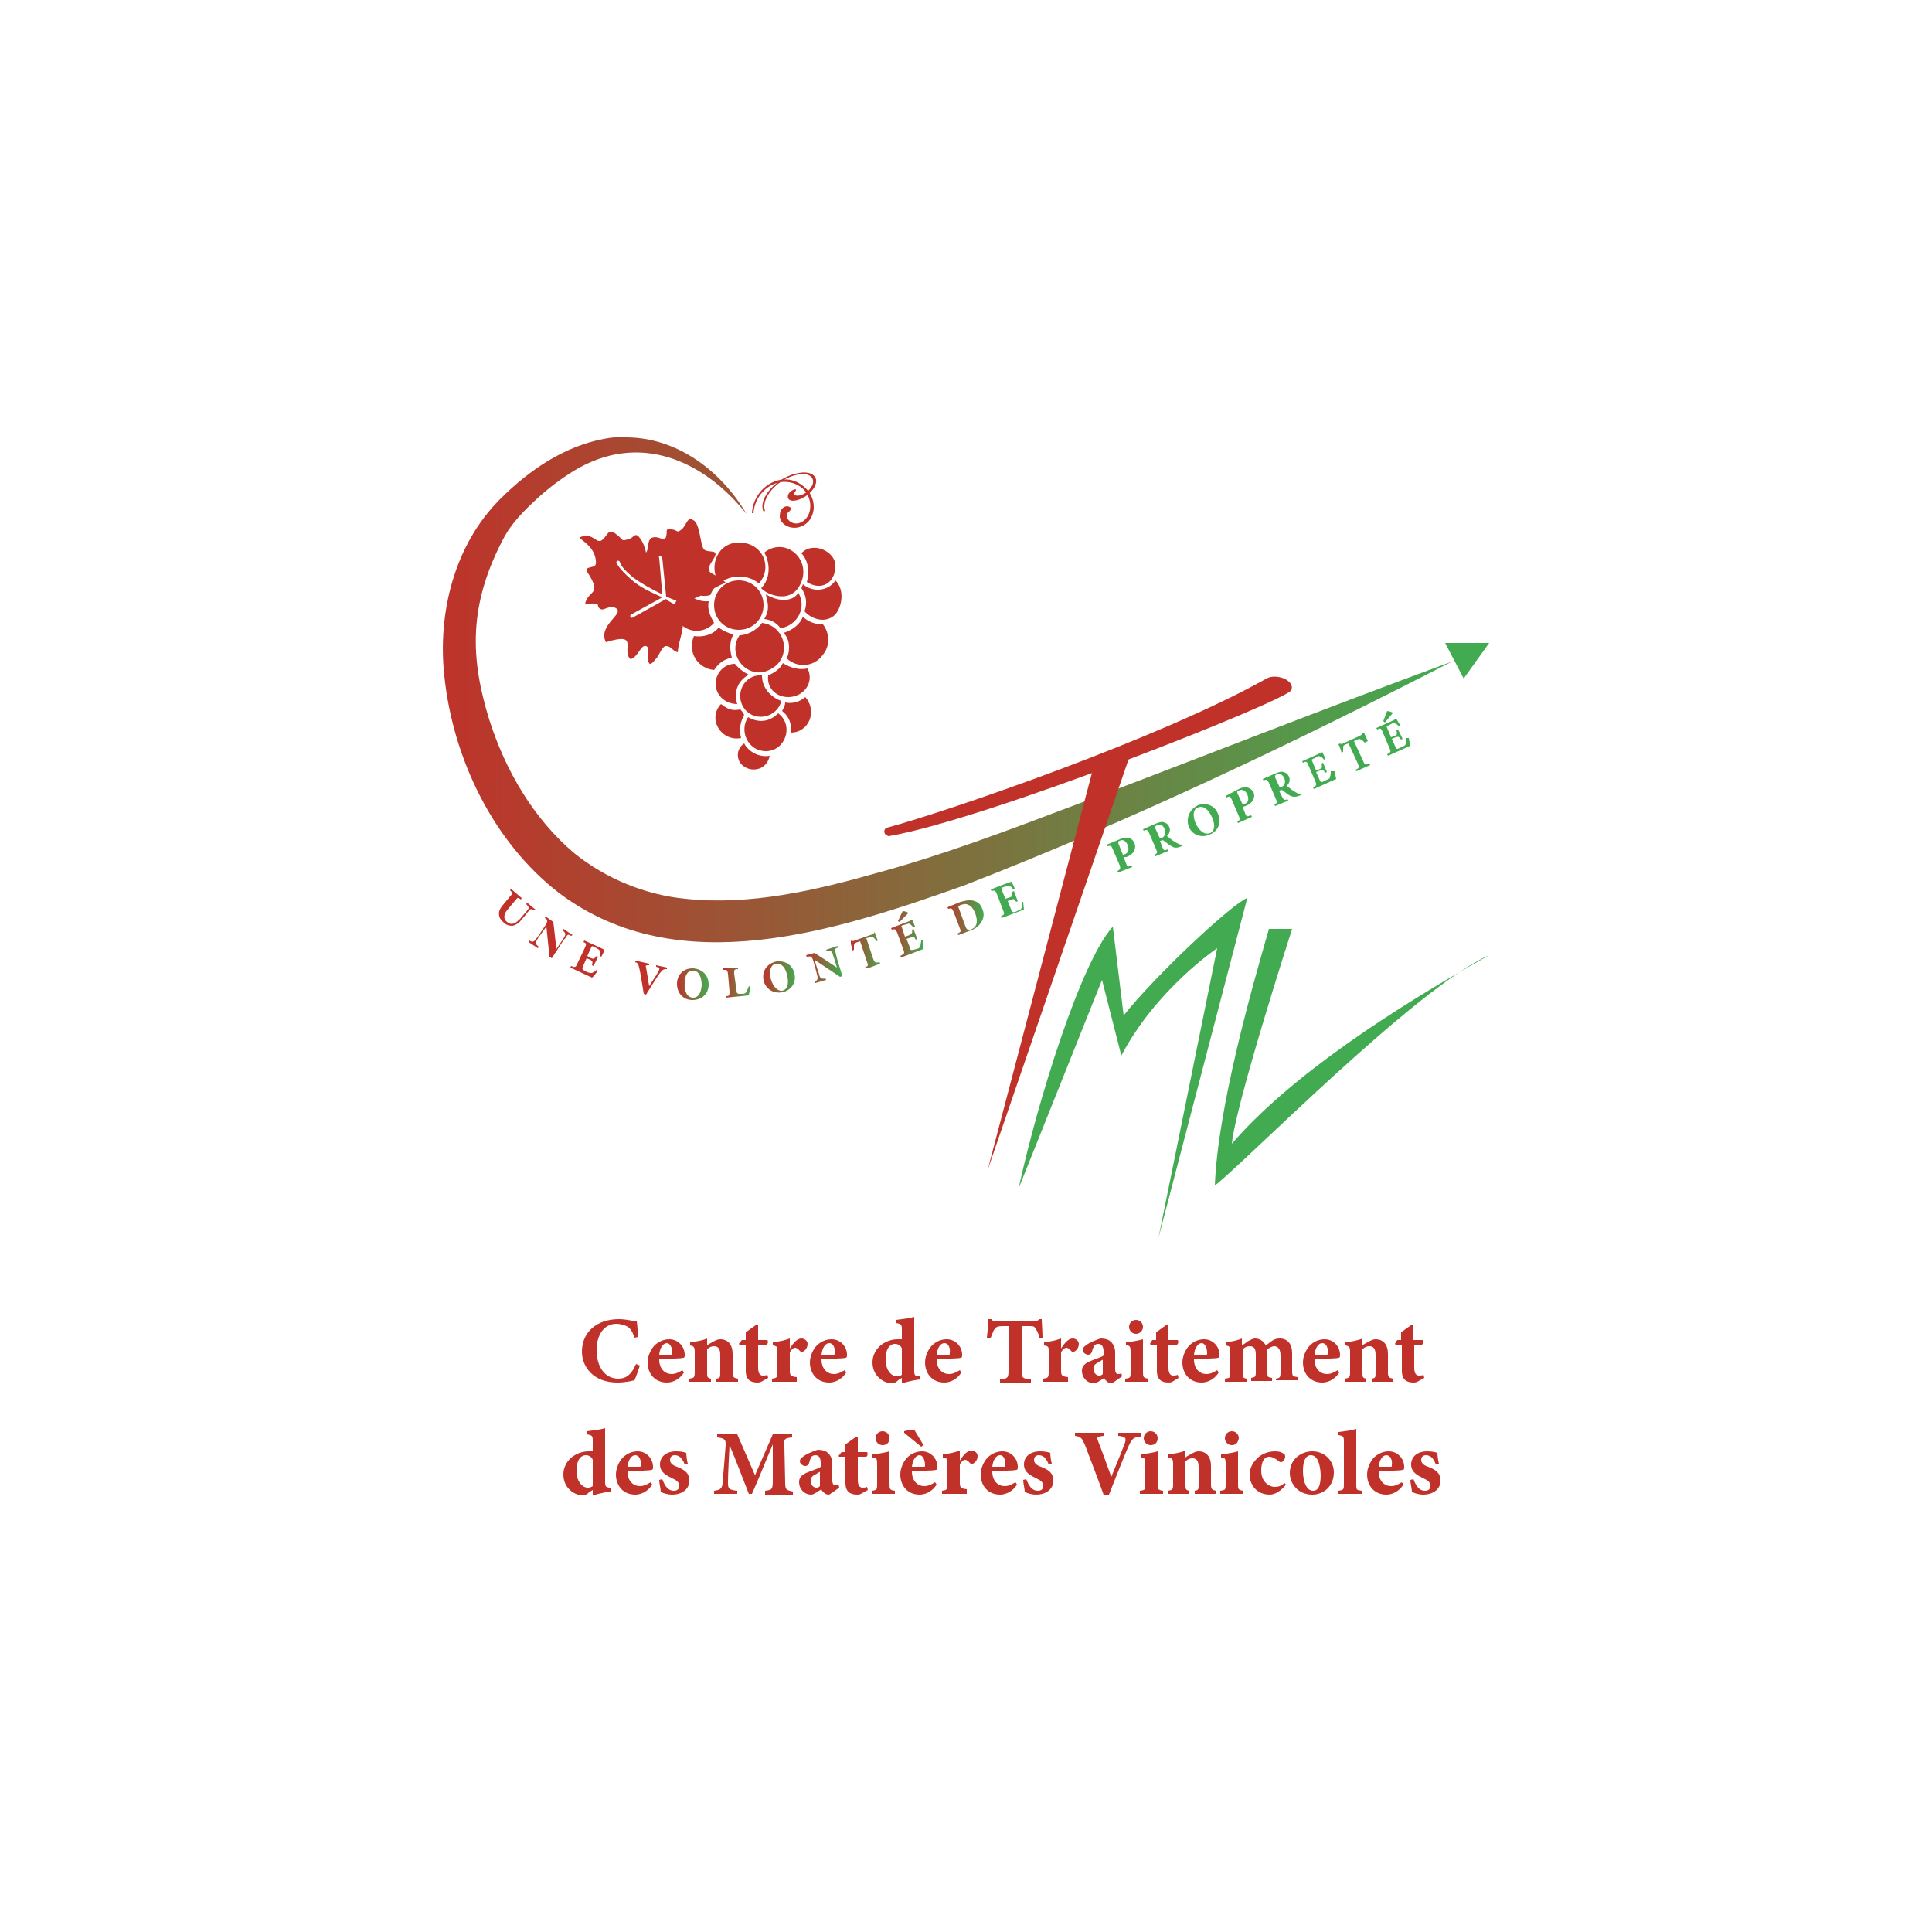 <?xml version="1.0" encoding="utf-8"?>
<!-- Generator: Adobe Illustrator 27.2.0, SVG Export Plug-In . SVG Version: 6.00 Build 0)  -->
<svg version="1.1" id="Calque_1" xmlns="http://www.w3.org/2000/svg" xmlns:xlink="http://www.w3.org/1999/xlink" x="0px" y="0px"
	 viewBox="0 0 250 250" style="enable-background:new 0 0 250 250;" xml:space="preserve">
<style type="text/css">
	.st0{clip-path:url(#SVGID_00000023982934939666413820000003356074714031668617_);}
	
		.st1{clip-path:url(#SVGID_00000057149894340166592880000004135621061372294800_);fill:url(#SVGID_00000065767552598681866290000014490467283906599316_);}
	.st2{clip-path:url(#SVGID_00000022544321654462089310000012110146796117704606_);fill:#42AB51;}
	
		.st3{clip-path:url(#SVGID_00000022544321654462089310000012110146796117704606_);fill-rule:evenodd;clip-rule:evenodd;fill:#C0312A;}
	.st4{clip-path:url(#SVGID_00000022544321654462089310000012110146796117704606_);fill:#C0312A;}
	
		.st5{clip-path:url(#SVGID_00000142161925514023105860000013506747261731817643_);fill:url(#SVGID_00000173141021980705096120000006026144728373633161_);}
	
		.st6{clip-path:url(#SVGID_00000057125092268937422690000007100859146532862338_);fill:url(#SVGID_00000119080165430884269680000010718171955451578502_);}
	
		.st7{clip-path:url(#SVGID_00000149369066257507826390000015511627474206707632_);fill:url(#SVGID_00000125569903499274654230000009150865745511240626_);}
	
		.st8{clip-path:url(#SVGID_00000139986222226341209130000000670391896252913036_);fill:url(#SVGID_00000087377902471525567020000008698263227531692973_);}
	
		.st9{clip-path:url(#SVGID_00000019640636013571900370000006365362838955502230_);fill:url(#SVGID_00000181068677209665713740000013039580232858137534_);}
	
		.st10{clip-path:url(#SVGID_00000070110926824136015700000009949000816064137901_);fill:url(#SVGID_00000041278511804402399230000016992004301035836803_);}
	
		.st11{clip-path:url(#SVGID_00000070819707491324440630000007648709763307583667_);fill:url(#SVGID_00000133520260856227739890000011860037889133179551_);}
	.st12{clip-path:url(#SVGID_00000176033043216623464600000013600480968639286673_);fill:#42AB51;}
	
		.st13{clip-path:url(#SVGID_00000176033043216623464600000013600480968639286673_);fill-rule:evenodd;clip-rule:evenodd;fill:#C0312A;}
	.st14{display:none;fill:none;stroke:#19417D;stroke-miterlimit:10;}
</style>
<g>
	<g>
		<defs>
			<rect id="SVGID_1_" x="36.7" y="36.7" width="176.6" height="176.6"/>
		</defs>
		<clipPath id="SVGID_00000166650061236899269240000012772009568334615209_">
			<use xlink:href="#SVGID_1_"  style="overflow:visible;"/>
		</clipPath>
		<g style="clip-path:url(#SVGID_00000166650061236899269240000012772009568334615209_);">
			<defs>
				<path id="SVGID_00000056394988175787588580000000135811161842333086_" d="M78.1,56.8c-5.2,1-9.7,4.1-13.4,7.8
					c-5.9,5.9-8.1,14.7-7.2,22.9c1.1,10.6,6.3,21.5,14.9,28.1c15.5,11.6,35.9,4.8,52.3-1c21.6-8.4,42.6-18.4,63.2-29
					c-16.6,6.1-33,12.6-49.4,18.8c-8.2,3.1-16.4,6.2-24.8,8.5c-8.1,2.3-16.6,4.3-25,3.4c-5.2-0.5-10.3-2.6-14.4-5.9
					c-5.3-4.5-8.9-10.7-11-17.3c-2.4-7.8-2.8-14.8,2-23.7c1-1.8,2.5-3.3,4-4.7c1.5-1.4,3.2-2.7,5-3.8c8.3-5,16.6-1.5,22.3,5.6
					c-3.3-5.6-9-9.9-15.6-9.9C80.1,56.5,79.1,56.6,78.1,56.8"/>
			</defs>
			<clipPath id="SVGID_00000017494659497566418090000013010263637404920456_">
				<use xlink:href="#SVGID_00000056394988175787588580000000135811161842333086_"  style="overflow:visible;"/>
			</clipPath>
			
				<linearGradient id="SVGID_00000015345158697332898040000012655142998437841024_" gradientUnits="userSpaceOnUse" x1="-8.558415e-02" y1="249.249" x2="7.789985e-02" y2="249.249" gradientTransform="matrix(798.878 0 0 -798.878 125.628 199210.641)">
				<stop  offset="0" style="stop-color:#C0312A"/>
				<stop  offset="1" style="stop-color:#42AB51"/>
			</linearGradient>
			
				<rect x="56.6" y="55.9" style="clip-path:url(#SVGID_00000017494659497566418090000013010263637404920456_);fill:url(#SVGID_00000015345158697332898040000012655142998437841024_);" width="131.3" height="71.3"/>
		</g>
		<g style="clip-path:url(#SVGID_00000166650061236899269240000012772009568334615209_);">
			<defs>
				<rect id="SVGID_00000067938896074619006550000011945456353179152052_" x="36.7" y="36.7" width="176.6" height="176.6"/>
			</defs>
			<clipPath id="SVGID_00000091014486275430786130000004221649656847712183_">
				<use xlink:href="#SVGID_00000067938896074619006550000011945456353179152052_"  style="overflow:visible;"/>
			</clipPath>
			<polygon style="clip-path:url(#SVGID_00000091014486275430786130000004221649656847712183_);fill:#42AB51;" points="189.4,87.8 
				187,83.2 192.7,83.2 			"/>
			
				<path style="clip-path:url(#SVGID_00000091014486275430786130000004221649656847712183_);fill-rule:evenodd;clip-rule:evenodd;fill:#C0312A;" d="
				M95.6,75.1c1.8,0,3.2,1.4,3.2,3.2c0,1.8-1.4,3.2-3.2,3.2c-1.8,0-3.2-1.4-3.2-3.2C92.4,76.5,93.8,75.1,95.6,75.1 M98.6,80.6
				c3.2,0.4,3.9,4.6,1.1,6c-2.8,1.6-5.8-1.8-4-4.4C96.6,82.2,97.9,81.6,98.6,80.6L98.6,80.6z M95.6,70.2c3.2,0,4.4,3.3,2.6,5.3
				c-1.4-1.2-3.7-1.2-5.1,0C91.6,73.4,92.8,70.2,95.6,70.2L95.6,70.2z M108.1,73.2c0,2.3-1.9,3.3-3.7,2.1c0.4-1.2,0.2-2.8-0.7-3.7
				C105.1,70,108.1,71.3,108.1,73.2z M103.3,76.7c1.1,1.8,0,4.2-2.3,4.6c-0.5-0.7-1.2-1.1-2.1-1.2c0.7-1.2,0.5-1.9,0.2-3.2
				C100.7,77.9,102.6,77.9,103.3,76.7z M108.1,75.1c1.2,1.2,0.9,3.3,0,4.4c-1.2,1.2-3,0.7-4-0.4c0.4-1.1,0.2-2.1-0.4-3l0.2-0.5
				C105.2,76.7,107.2,76.5,108.1,75.1z M106.5,80.8c0.9,1.2,0.9,2.8,0,3.9c-1.1,1.6-3.3,1.8-4.7,0.5c0.5-1.1,0.4-2.5-0.4-3.3
				c1.2-0.4,2.1-1.1,2.5-2.1C104.5,80.4,105.4,80.8,106.5,80.8z M104.5,86.5c0.9,1.8-0.5,3.7-2.5,3.7c-1.6,0-2.8-1.2-2.6-2.8
				c0.9-0.4,1.6-0.9,1.9-1.6C102.4,86.5,103.5,86.7,104.5,86.5L104.5,86.5z M92.1,72c-0.5,1.2-0.4,2.8,0.5,3.9
				c-0.4,0.4-0.5,0.7-0.7,1.1c-1.6,0.5-3.3-0.7-3.3-2.5C88.6,72.7,90.3,71.5,92.1,72z M103.8,75c-1.1,3.5-4.7,1.9-5.3,1.1
				c1.2-1.2,1.2-3.2,0.4-4.6C101.4,69.5,104.7,72,103.8,75L103.8,75z M91.7,77.8c-0.2,1.1,0.2,1.9,0.7,2.8c-1.2,1.4-3.5,1.4-4.6-0.2
				c-0.9-1.2-0.7-3,0.9-3.9C89.5,77.4,90.5,77.9,91.7,77.8z M98.6,87.4c0,1.6,1.1,2.8,2.5,3.3c-0.5,2.1-3.3,2.8-4.7,1.1
				C94.9,89.9,96.3,87.2,98.6,87.4 M95.4,91.1c-1.6,0-2.8-1.2-2.8-2.6c0-1.4,1.1-2.6,2.5-2.6c0.4,0.5,1.1,1.1,1.8,1.4
				C95.4,88.1,94.9,89.7,95.4,91.1L95.4,91.1z M100.7,92.3c2.1,1.6,0.9,4.9-1.6,4.9c-2.3,0-3.5-2.6-2.3-4.4
				C98.2,93.6,99.6,93.4,100.7,92.3L100.7,92.3z M92.4,86.7c-2.1-0.2-3.5-2.3-2.6-4.4c1.2,0.2,2.5-0.2,3.2-1.1
				c0.5,0.4,1.2,0.7,1.9,0.9c-0.5,0.9-0.5,1.9-0.2,3C93.7,85.3,93,85.8,92.4,86.7z M95.9,95.5c-2.6,0.5-4.4-2.5-2.6-4.4
				c0.9,0.7,1.4,0.9,2.5,0.7c0.2,0.2,0.4,0.5,0.5,0.7C95.8,93.4,95.6,94.4,95.9,95.5z M104.2,90.2c1.6,1.8,0.5,4.6-1.9,4.6
				c0.2-1.1-0.2-2.1-1.1-2.8c0.2-0.4,0.4-0.7,0.4-1.1C102.6,91.1,103.5,90.8,104.2,90.2L104.2,90.2z M99.6,97.8
				c-0.4,1.9-2.3,2.1-3.3,1.4c-1.1-0.7-1.1-2.3,0-3C96.5,96.7,97.7,98.1,99.6,97.8L99.6,97.8z"/>
			
				<path style="clip-path:url(#SVGID_00000091014486275430786130000004221649656847712183_);fill-rule:evenodd;clip-rule:evenodd;fill:#C0312A;" d="
				M87.3,78.2c2,2.6,0.6,3.7,0.4,6.2c-0.7-0.2-0.8-0.7-1.4-0.8c-0.6-0.1-0.9,1-1.3,1.5c-0.3,0.3-0.9,1.3-1.1,0.5
				c-0.1-0.5,0.2-1.9-0.3-2c-0.7-0.2-1,1.4-2,1.7c-1.3-1.1,1.3-3.6-3.2-2.2c-1.1-2.2,2.5-3.7,1.3-4.4c-0.8-0.5-1.6,0.4-2,0.1
				c-0.6-0.3,0-0.7-0.8-0.7c-0.8-0.1-1.5,0.5-1-0.5c0.5-1,1.3-0.9,0.9-2.1c-0.5-1.3-1.3-1.8-0.7-2c0.6-0.3,1.3,0.1,0.9-1.5
				c-0.5-1.7-2.3-2.3-1.9-2.5c1.7-0.7,2.1,1.1,2.9,0.3c0.6-0.5,0.7-1.5,1.7-0.7c0.9,0.6,0.6,1,1.5,0.7c0.8-0.1,0.9-1,1.5-0.3
				c0.6,0.7,0.8,1.6,0.9,2c0.4-0.5,0.1-1.5,0.7-1.9c1-0.4,1.7,0.7,1.9-0.2c0.2-0.7-0.2-1,0.6-0.9c0.9,0,0.7,0.6,1.4,0
				c0.7-0.6,0.7-1.7,1.5-1.2c0.9,0.4,0.9,3.3,1.4,3.8c0.6,0.5,2-0.1,1.3,1.1c-0.7,1.2-1,1.4-0.7,1.7c0.7,0.6,1.5,0.7,2.2,1.5
				c-2.1,0.8-3.6,2.4-6.1,2.4c-0.7-0.2-1.1-0.4-1.6-0.6l-0.5-5c-0.1-0.3-0.6-0.3-0.4,0l0.4,4.7c-1.3-0.6-2.7-1.4-3.8-2.2
				c-0.8-0.7-1.5-1.3-1.7-2c-0.1-0.3-0.6-0.1-0.4,0.2c0.4,0.7,1.1,1.4,1.9,2.1c1.1,1,2.5,1.6,4,2.3l-4,2.2c-0.3,0.1-0.1,0.6,0.2,0.4
				l4.3-2.4C86.3,77.7,86.9,78,87.3,78.2L87.3,78.2z"/>
			
				<path style="clip-path:url(#SVGID_00000091014486275430786130000004221649656847712183_);fill-rule:evenodd;clip-rule:evenodd;fill:#C0312A;" d="
				M114.6,108c-0.3-0.3-0.2-0.8,0.2-0.9c7.8-2.1,35.2-11.5,49.1-19.3c1.2-0.7,3.7,0.2,3.2,1.5c-0.5,1.3-39.3,16.7-52.1,18.9
				C114.9,108.2,114.8,108.1,114.6,108"/>
			
				<polygon style="clip-path:url(#SVGID_00000091014486275430786130000004221649656847712183_);fill-rule:evenodd;clip-rule:evenodd;fill:#C0312A;" points="
				141.3,100 127.8,151.4 146.4,97.2 			"/>
			<path style="clip-path:url(#SVGID_00000091014486275430786130000004221649656847712183_);fill:#42AB51;" d="M131.8,153.8
				c2.5-11.5,8.1-29.4,12.2-33.9l1.4,11.5c4.1-5.2,14.2-14.6,16-15.2l-11.5,44l7.6-37.5c0,0-7.9,5.3-12.4,13.9l-2.5-9.8L131.8,153.8
				z"/>
			<path style="clip-path:url(#SVGID_00000091014486275430786130000004221649656847712183_);fill:#42AB51;" d="M167.2,120.2h-3
				c-2.1,7.3-6.6,22.9-7,33.2c3.4-2.5,26.1-25.7,35.5-29.8c-12.5,7-25.7,15.6-33.3,24.4C159.9,142.8,167.2,120.2,167.2,120.2"/>
			<path style="clip-path:url(#SVGID_00000091014486275430786130000004221649656847712183_);fill:#C0312A;" d="M82.8,176.7
				c-0.2,0.6-0.5,1.5-0.7,1.9c-0.3,0.1-1.3,0.3-2.2,0.3c-3.2,0-4.6-2.1-4.6-4c0-2.5,1.9-4.2,4.8-4.2c1,0,2,0.3,2.3,0.3
				c0.1,0.6,0.1,1.5,0.2,2l-0.5,0.1c-0.3-0.9-0.6-1.4-1.3-1.6c-0.3-0.1-0.7-0.2-1-0.2c-1.7,0-2.6,1.5-2.6,3.4c0,2.2,1.1,3.7,2.8,3.7
				c1,0,1.7-0.5,2.3-1.9L82.8,176.7z"/>
			<path style="clip-path:url(#SVGID_00000091014486275430786130000004221649656847712183_);fill:#C0312A;" d="M88.5,177.6
				c-0.7,1.1-1.7,1.3-2.2,1.3c-1.6,0-2.5-1.2-2.5-2.6c0-0.8,0.4-1.7,0.9-2.2c0.5-0.5,1.2-0.8,1.9-0.8c1.2,0,2,1,2,2
				c0,0.2,0,0.4-0.2,0.4c-0.2,0.1-1.9,0.1-3.1,0.2c0,1.3,0.8,1.9,1.6,1.9c0.5,0,0.9-0.2,1.4-0.5L88.5,177.6z M86.3,173.8
				c-0.5,0-0.9,0.6-1,1.5c0.5,0,1,0,1.5,0c0.2,0,0.2,0,0.2-0.2C87,174.4,86.7,173.8,86.3,173.8"/>
			<path style="clip-path:url(#SVGID_00000091014486275430786130000004221649656847712183_);fill:#C0312A;" d="M92.7,178.8v-0.4
				c0.5-0.1,0.5-0.1,0.5-1v-2.1c0-0.9-0.4-1.1-0.8-1.1c-0.3,0-0.6,0.1-0.9,0.4v2.9c0,0.7,0,0.8,0.5,0.9v0.4h-2.8v-0.4
				c0.6-0.1,0.7-0.1,0.7-0.9V175c0-0.7-0.1-0.8-0.6-0.9v-0.4c0.7-0.1,1.5-0.2,2.2-0.5c0,0.2,0,0.6,0,0.9c0.2-0.2,0.5-0.3,0.8-0.5
				c0.4-0.2,0.6-0.3,0.9-0.3c1,0,1.6,0.7,1.6,1.9v2.3c0,0.7,0.1,0.8,0.7,0.9v0.4H92.7z"/>
			<path style="clip-path:url(#SVGID_00000091014486275430786130000004221649656847712183_);fill:#C0312A;" d="M98.5,178.8
				c-0.2,0.1-0.4,0.1-0.5,0.1c-0.9,0-1.5-0.4-1.5-1.5v-3.4h-0.8l-0.1-0.1l0.4-0.5h0.5v-1c0.4-0.3,1-0.7,1.4-1l0.2,0.1
				c0,0.3,0,1,0,1.9h1.2c0.1,0.1,0.1,0.5-0.1,0.6h-1.1v3c0,0.9,0.4,1,0.6,1c0.2,0,0.4,0,0.6-0.1l0.1,0.4L98.5,178.8z"/>
			<path style="clip-path:url(#SVGID_00000091014486275430786130000004221649656847712183_);fill:#C0312A;" d="M103.1,178.8h-3.2
				v-0.4c0.6-0.1,0.7-0.1,0.7-0.9v-2.6c0-0.6,0-0.7-0.6-0.8v-0.4c0.7-0.1,1.4-0.2,2.2-0.5v1.3c0.5-0.8,1-1.3,1.5-1.3
				c0.4,0,0.8,0.3,0.8,0.7c0,0.6-0.4,0.9-0.6,1c-0.2,0.1-0.3,0-0.4-0.1c-0.2-0.2-0.4-0.4-0.6-0.4c-0.2,0-0.5,0.2-0.7,0.6v2.3
				c0,0.7,0.1,0.8,0.9,0.9V178.8z"/>
			<path style="clip-path:url(#SVGID_00000091014486275430786130000004221649656847712183_);fill:#C0312A;" d="M109.5,177.6
				c-0.7,1.1-1.7,1.3-2.2,1.3c-1.6,0-2.5-1.2-2.5-2.6c0-0.8,0.4-1.7,0.9-2.2c0.5-0.5,1.2-0.8,1.9-0.8c1.2,0,2,1,2,2
				c0,0.2,0,0.4-0.2,0.4c-0.2,0.1-1.9,0.1-3.1,0.2c0,1.3,0.8,1.9,1.6,1.9c0.5,0,0.9-0.2,1.4-0.5L109.5,177.6z M107.3,173.8
				c-0.5,0-0.9,0.6-1,1.5c0.5,0,1,0,1.5,0c0.2,0,0.2,0,0.2-0.2C108.1,174.4,107.8,173.8,107.3,173.8"/>
			<path style="clip-path:url(#SVGID_00000091014486275430786130000004221649656847712183_);fill:#C0312A;" d="M119.1,178.5
				c-0.3,0-1.4,0.2-2.4,0.5v-0.7c-0.2,0.1-0.5,0.3-0.7,0.5c-0.3,0.2-0.5,0.2-0.6,0.2c-1,0-2.5-0.9-2.5-2.7c0-1.7,1.5-3,3.3-3
				c0.1,0,0.3,0,0.5,0V172c0-0.6-0.1-0.7-0.8-0.8v-0.4c0.8-0.1,1.8-0.2,2.4-0.4v1.4v5.5c0,0.7,0.1,0.7,0.5,0.8l0.3,0V178.5z
				 M116.7,174.5c-0.1-0.3-0.4-0.6-0.9-0.6c-0.4,0-1.2,0.3-1.2,2c0,1.6,0.9,2.2,1.4,2.2c0.2,0,0.4,0,0.7-0.2V174.5z"/>
			<path style="clip-path:url(#SVGID_00000091014486275430786130000004221649656847712183_);fill:#C0312A;" d="M124.4,177.6
				c-0.7,1.1-1.7,1.3-2.2,1.3c-1.6,0-2.5-1.2-2.5-2.6c0-0.8,0.4-1.7,0.9-2.2c0.5-0.5,1.2-0.8,1.9-0.8c1.2,0,2,1,2,2
				c0,0.2,0,0.4-0.2,0.4c-0.2,0.1-1.9,0.1-3.1,0.2c0,1.3,0.8,1.9,1.6,1.9c0.5,0,0.9-0.2,1.4-0.5L124.4,177.6z M122.2,173.8
				c-0.5,0-0.9,0.6-1,1.5c0.5,0,1,0,1.5,0c0.2,0,0.2,0,0.2-0.2C123,174.4,122.7,173.8,122.2,173.8"/>
			<path style="clip-path:url(#SVGID_00000091014486275430786130000004221649656847712183_);fill:#C0312A;" d="M134.5,173.1
				c-0.1-0.6-0.4-1-0.5-1.2c-0.2-0.3-0.3-0.3-1-0.3h-0.8v5.7c0,1,0.1,1.1,1.2,1.2v0.4h-4v-0.4c1-0.1,1.1-0.2,1.1-1.2v-5.7h-0.7
				c-0.7,0-0.9,0.1-1.1,0.4c-0.2,0.2-0.3,0.7-0.5,1.1h-0.5c0.1-0.9,0.2-1.8,0.2-2.4h0.4c0.2,0.3,0.3,0.3,0.7,0.3h4.8
				c0.3,0,0.5-0.1,0.7-0.3h0.3c0,0.5,0.1,1.6,0.1,2.4L134.5,173.1z"/>
			<path style="clip-path:url(#SVGID_00000091014486275430786130000004221649656847712183_);fill:#C0312A;" d="M138.1,178.8H135
				v-0.4c0.6-0.1,0.7-0.1,0.7-0.9v-2.6c0-0.6,0-0.7-0.6-0.8v-0.4c0.7-0.1,1.4-0.2,2.2-0.5v1.3c0.5-0.8,1-1.3,1.5-1.3
				c0.4,0,0.8,0.3,0.8,0.7c0,0.6-0.4,0.9-0.6,1c-0.2,0.1-0.3,0-0.4-0.1c-0.2-0.2-0.4-0.4-0.6-0.4c-0.2,0-0.5,0.2-0.7,0.6v2.3
				c0,0.7,0.1,0.8,0.9,0.9V178.8z"/>
			<path style="clip-path:url(#SVGID_00000091014486275430786130000004221649656847712183_);fill:#C0312A;" d="M143.9,179
				c-0.3,0-0.6-0.1-0.7-0.3c-0.2-0.1-0.3-0.3-0.3-0.4c-0.5,0.3-1,0.7-1.3,0.7c-1,0-1.6-0.8-1.6-1.6c0-0.6,0.3-0.9,0.9-1.2
				c0.7-0.3,1.7-0.6,1.9-0.8v-0.5c0-0.6-0.2-1-0.7-1c-0.2,0-0.4,0.1-0.5,0.2c-0.1,0.2-0.2,0.4-0.3,0.8c-0.1,0.3-0.3,0.4-0.5,0.4
				c-0.3,0-0.7-0.3-0.7-0.6c0-0.2,0.1-0.4,0.4-0.6c0.5-0.4,1.3-0.7,1.9-0.9c0.5,0,0.9,0.1,1.2,0.3c0.5,0.4,0.7,0.9,0.7,1.5v2.1
				c0,0.6,0.2,0.7,0.4,0.7c0.1,0,0.2,0,0.4-0.1l0.1,0.4L143.9,179z M142.8,175.9c-0.2,0.1-0.4,0.2-0.7,0.4c-0.4,0.2-0.6,0.4-0.6,0.8
				c0,0.7,0.5,0.9,0.7,0.9c0.2,0,0.3,0,0.5-0.2V175.9z"/>
			<path style="clip-path:url(#SVGID_00000091014486275430786130000004221649656847712183_);fill:#C0312A;" d="M145.6,178.8v-0.4
				c0.7-0.1,0.7-0.1,0.7-1v-2.4c0-0.8-0.1-0.9-0.6-0.9v-0.4c0.8-0.1,1.5-0.2,2.2-0.4v1.5v2.6c0,0.8,0,0.9,0.7,1v0.4H145.6z
				 M147,172.6c-0.5,0-0.9-0.4-0.9-0.9c0-0.5,0.4-0.9,0.9-0.9c0.5,0,0.9,0.4,0.9,0.9C147.9,172.2,147.5,172.6,147,172.6"/>
			<path style="clip-path:url(#SVGID_00000091014486275430786130000004221649656847712183_);fill:#C0312A;" d="M151.7,178.8
				c-0.2,0.1-0.4,0.1-0.5,0.1c-0.9,0-1.5-0.4-1.5-1.5v-3.4h-0.8l-0.1-0.1l0.3-0.5h0.5v-1c0.4-0.3,1-0.7,1.4-1l0.2,0.1
				c0,0.3,0,1,0,1.9h1.2c0.1,0.1,0.1,0.5-0.1,0.6h-1.1v3c0,0.9,0.4,1,0.6,1c0.2,0,0.4,0,0.6-0.1l0.1,0.4L151.7,178.8z"/>
			<path style="clip-path:url(#SVGID_00000091014486275430786130000004221649656847712183_);fill:#C0312A;" d="M157.7,177.6
				c-0.7,1.1-1.7,1.3-2.2,1.3c-1.6,0-2.5-1.2-2.5-2.6c0-0.8,0.4-1.7,0.9-2.2c0.5-0.5,1.2-0.8,1.9-0.8c1.2,0,2,1,2,2
				c0,0.2,0,0.4-0.2,0.4c-0.2,0.1-1.9,0.1-3.1,0.2c0,1.3,0.8,1.9,1.6,1.9c0.5,0,0.9-0.2,1.4-0.5L157.7,177.6z M155.5,173.8
				c-0.5,0-0.9,0.6-1,1.5c0.5,0,1,0,1.5,0c0.2,0,0.2,0,0.2-0.2C156.2,174.4,155.9,173.8,155.5,173.8"/>
			<path style="clip-path:url(#SVGID_00000091014486275430786130000004221649656847712183_);fill:#C0312A;" d="M165.1,178.8v-0.4
				c0.5-0.1,0.6-0.1,0.6-0.9v-2.1c0-1-0.5-1.2-0.8-1.2c-0.2,0-0.5,0.1-0.9,0.4c0,0.1,0,0.3,0,0.5v2.4c0,0.7,0,0.7,0.6,0.8v0.4h-2.7
				v-0.4c0.5-0.1,0.6-0.1,0.6-0.8v-2.2c0-0.9-0.3-1.1-0.8-1.1c-0.3,0-0.6,0.1-0.9,0.4v3c0,0.7,0.1,0.7,0.5,0.8v0.4h-2.8v-0.4
				c0.7-0.1,0.7-0.1,0.7-0.9V175c0-0.7,0-0.8-0.6-0.9v-0.4c0.7-0.1,1.4-0.2,2.1-0.5v0.9c0.3-0.2,0.5-0.3,0.7-0.5
				c0.4-0.2,0.7-0.4,1-0.4c0.7,0,1.1,0.4,1.4,0.9c0.3-0.2,0.5-0.4,0.8-0.6c0.3-0.2,0.6-0.3,1-0.3c1,0,1.6,0.7,1.6,1.9v2.3
				c0,0.7,0.1,0.7,0.7,0.8v0.4H165.1z"/>
			<path style="clip-path:url(#SVGID_00000091014486275430786130000004221649656847712183_);fill:#C0312A;" d="M173.3,177.6
				c-0.7,1.1-1.7,1.3-2.2,1.3c-1.6,0-2.5-1.2-2.5-2.6c0-0.8,0.4-1.7,0.9-2.2c0.5-0.5,1.2-0.8,1.9-0.8c1.2,0,2,1,2,2
				c0,0.2,0,0.4-0.2,0.4c-0.2,0.1-1.9,0.1-3.1,0.2c0,1.3,0.8,1.9,1.6,1.9c0.5,0,0.9-0.2,1.4-0.5L173.3,177.6z M171.1,173.8
				c-0.5,0-0.9,0.6-1,1.5c0.5,0,1,0,1.5,0c0.2,0,0.2,0,0.2-0.2C171.9,174.4,171.6,173.8,171.1,173.8"/>
			<path style="clip-path:url(#SVGID_00000091014486275430786130000004221649656847712183_);fill:#C0312A;" d="M177.5,178.8v-0.4
				c0.5-0.1,0.5-0.1,0.5-1v-2.1c0-0.9-0.4-1.1-0.8-1.1c-0.3,0-0.6,0.1-0.9,0.4v2.9c0,0.7,0,0.8,0.5,0.9v0.4h-2.8v-0.4
				c0.6-0.1,0.7-0.1,0.7-0.9V175c0-0.7-0.1-0.8-0.6-0.9v-0.4c0.7-0.1,1.5-0.2,2.2-0.5c0,0.2,0,0.6,0,0.9c0.2-0.2,0.5-0.3,0.8-0.5
				c0.4-0.2,0.6-0.3,0.9-0.3c1,0,1.6,0.7,1.6,1.9v2.3c0,0.7,0.1,0.8,0.7,0.9v0.4H177.5z"/>
			<path style="clip-path:url(#SVGID_00000091014486275430786130000004221649656847712183_);fill:#C0312A;" d="M183.4,178.8
				c-0.2,0.1-0.4,0.1-0.5,0.1c-0.9,0-1.5-0.4-1.5-1.5v-3.4h-0.8l-0.1-0.1l0.3-0.5h0.5v-1c0.4-0.3,1-0.7,1.4-1l0.2,0.1
				c0,0.3,0,1,0,1.9h1.2c0.1,0.1,0.1,0.5-0.1,0.6H183v3c0,0.9,0.4,1,0.6,1c0.2,0,0.4,0,0.6-0.1l0.1,0.4L183.4,178.8z"/>
			<path style="clip-path:url(#SVGID_00000091014486275430786130000004221649656847712183_);fill:#C0312A;" d="M79.1,193
				c-0.3,0-1.4,0.2-2.4,0.5v-0.7c-0.2,0.1-0.5,0.3-0.7,0.5c-0.3,0.2-0.5,0.2-0.6,0.2c-1,0-2.5-0.9-2.5-2.7c0-1.7,1.5-3,3.3-3
				c0.1,0,0.3,0,0.5,0v-1.4c0-0.6-0.1-0.7-0.8-0.8v-0.4c0.8-0.1,1.8-0.2,2.4-0.4v1.4v5.5c0,0.7,0.1,0.7,0.5,0.8l0.3,0V193z
				 M76.7,188.9c-0.1-0.3-0.4-0.6-0.9-0.6c-0.4,0-1.2,0.3-1.2,2c0,1.6,0.9,2.2,1.4,2.2c0.2,0,0.4,0,0.7-0.2V188.9z"/>
			<path style="clip-path:url(#SVGID_00000091014486275430786130000004221649656847712183_);fill:#C0312A;" d="M84.4,192.1
				c-0.7,1.1-1.7,1.3-2.2,1.3c-1.6,0-2.5-1.2-2.5-2.6c0-0.8,0.4-1.7,0.9-2.2c0.5-0.5,1.2-0.8,1.9-0.8c1.2,0,2,1,2,2
				c0,0.2,0,0.4-0.2,0.4c-0.2,0.1-1.9,0.1-3.1,0.2c0,1.3,0.8,1.9,1.6,1.9c0.5,0,0.9-0.2,1.4-0.5L84.4,192.1z M82.2,188.3
				c-0.5,0-0.9,0.6-1,1.5c0.5,0,1,0,1.5,0c0.2,0,0.2,0,0.2-0.2C83,188.9,82.7,188.3,82.2,188.3"/>
			<path style="clip-path:url(#SVGID_00000091014486275430786130000004221649656847712183_);fill:#C0312A;" d="M88.6,189.5
				c-0.3-0.8-0.7-1.2-1.3-1.2c-0.3,0-0.6,0.2-0.6,0.6c0,0.4,0.3,0.7,0.9,0.9c1,0.4,1.6,0.8,1.6,1.8c0,1.2-1.1,1.8-2.2,1.8
				c-0.6,0-1.3-0.2-1.5-0.4c0-0.3-0.2-1.1-0.2-1.5l0.4-0.1c0.3,0.8,0.7,1.5,1.5,1.5c0.5,0,0.7-0.3,0.7-0.6c0-0.4-0.2-0.7-0.9-1
				c-0.8-0.4-1.6-0.8-1.6-1.8c0-1,0.8-1.7,2.1-1.7c0.6,0,1,0.1,1.3,0.2c0,0.3,0.1,1.1,0.2,1.4L88.6,189.5z"/>
			<path style="clip-path:url(#SVGID_00000091014486275430786130000004221649656847712183_);fill:#C0312A;" d="M99,193.3v-0.4
				c0.9-0.1,1-0.2,1-1.3l0-4.7c-0.9,2.1-1.8,4.4-2.7,6.4h-0.4c-0.8-2-1.6-4.2-2.5-6.3c-0.2,3.8-0.2,4.5-0.2,5c0,0.7,0.3,0.8,1.2,0.9
				v0.4h-3v-0.4c0.7-0.1,1-0.2,1.1-0.9c0-0.4,0.1-1,0.4-5c0-0.6,0-0.9-1.1-1v-0.4h2.6l2.3,5.3l2.3-5.3h2.5v0.4c-1,0.1-1.1,0.2-1,1.2
				l0.1,4.5c0,1.1,0.1,1.1,1,1.3v0.4H99z"/>
			<path style="clip-path:url(#SVGID_00000091014486275430786130000004221649656847712183_);fill:#C0312A;" d="M107.3,193.4
				c-0.3,0-0.6-0.1-0.7-0.3c-0.2-0.1-0.3-0.3-0.3-0.4c-0.5,0.3-1,0.7-1.3,0.7c-1,0-1.6-0.8-1.6-1.6c0-0.6,0.3-0.9,0.9-1.2
				c0.7-0.3,1.7-0.6,1.9-0.8v-0.5c0-0.6-0.2-1-0.7-1c-0.2,0-0.4,0.1-0.5,0.2c-0.1,0.2-0.2,0.4-0.3,0.8c-0.1,0.3-0.3,0.4-0.5,0.4
				c-0.3,0-0.7-0.3-0.7-0.6c0-0.2,0.1-0.4,0.4-0.6c0.5-0.4,1.3-0.7,1.9-0.9c0.5,0,0.9,0.1,1.2,0.3c0.5,0.4,0.7,0.9,0.7,1.5v2.1
				c0,0.6,0.2,0.7,0.4,0.7c0.1,0,0.2,0,0.4-0.1l0.1,0.4L107.3,193.4z M106.2,190.4c-0.2,0.1-0.4,0.2-0.7,0.4
				c-0.4,0.2-0.6,0.4-0.6,0.8c0,0.7,0.5,0.9,0.7,0.9c0.2,0,0.3,0,0.5-0.2V190.4z"/>
			<path style="clip-path:url(#SVGID_00000091014486275430786130000004221649656847712183_);fill:#C0312A;" d="M111.4,193.3
				c-0.2,0.1-0.4,0.1-0.5,0.1c-0.9,0-1.5-0.4-1.5-1.5v-3.4h-0.8l-0.1-0.1l0.4-0.5h0.5v-1c0.4-0.3,1-0.7,1.4-1l0.2,0.1
				c0,0.3,0,1,0,1.9h1.2c0.1,0.1,0.1,0.5-0.1,0.6H111v3c0,0.9,0.4,1,0.6,1c0.2,0,0.4,0,0.6-0.1l0.1,0.4L111.4,193.3z"/>
			<path style="clip-path:url(#SVGID_00000091014486275430786130000004221649656847712183_);fill:#C0312A;" d="M112.8,193.3v-0.4
				c0.7-0.1,0.7-0.1,0.7-1v-2.4c0-0.8-0.1-0.9-0.6-0.9v-0.4c0.8-0.1,1.5-0.2,2.2-0.4v1.5v2.6c0,0.8,0,0.9,0.7,1v0.4H112.8z
				 M114.2,187c-0.5,0-0.9-0.4-0.9-0.9c0-0.5,0.4-0.9,0.9-0.9c0.5,0,0.9,0.4,0.9,0.9C115.1,186.7,114.7,187,114.2,187"/>
			<path style="clip-path:url(#SVGID_00000091014486275430786130000004221649656847712183_);fill:#C0312A;" d="M121.2,192.1
				c-0.7,1.1-1.7,1.3-2.2,1.3c-1.6,0-2.5-1.2-2.5-2.6c0-0.8,0.4-1.7,0.9-2.2c0.5-0.5,1.2-0.8,1.9-0.8c1.2,0,2,1,2,2
				c0,0.2,0,0.4-0.2,0.4c-0.2,0.1-1.9,0.1-3.1,0.2c0,1.3,0.8,1.9,1.6,1.9c0.5,0,0.9-0.2,1.4-0.5L121.2,192.1z M119.2,187.2l-2.2-1.8
				l0-0.2c0.2-0.1,1.1-0.2,1.3-0.2l1.2,2L119.2,187.2z M119,188.3c-0.5,0-0.9,0.6-1,1.5c0.5,0,1,0,1.5,0c0.2,0,0.2,0,0.2-0.2
				C119.7,188.9,119.4,188.3,119,188.3"/>
			<path style="clip-path:url(#SVGID_00000091014486275430786130000004221649656847712183_);fill:#C0312A;" d="M125.1,193.3h-3.2
				v-0.4c0.6-0.1,0.7-0.1,0.7-0.9v-2.6c0-0.6,0-0.7-0.6-0.8v-0.4c0.7-0.1,1.4-0.2,2.2-0.5v1.3c0.5-0.8,1-1.3,1.5-1.3
				c0.4,0,0.8,0.3,0.8,0.7c0,0.6-0.4,0.9-0.6,1c-0.2,0.1-0.3,0-0.4-0.1c-0.2-0.2-0.4-0.4-0.6-0.4c-0.2,0-0.5,0.2-0.7,0.6v2.3
				c0,0.7,0.1,0.8,0.9,0.9V193.3z"/>
			<path style="clip-path:url(#SVGID_00000091014486275430786130000004221649656847712183_);fill:#C0312A;" d="M131.6,192.1
				c-0.7,1.1-1.7,1.3-2.2,1.3c-1.6,0-2.5-1.2-2.5-2.6c0-0.8,0.4-1.7,0.9-2.2c0.5-0.5,1.2-0.8,1.9-0.8c1.2,0,2,1,2,2
				c0,0.2,0,0.4-0.2,0.4c-0.2,0.1-1.9,0.1-3.1,0.2c0,1.3,0.8,1.9,1.6,1.9c0.5,0,0.9-0.2,1.4-0.5L131.6,192.1z M129.4,188.3
				c-0.5,0-0.9,0.6-1,1.5c0.5,0,1,0,1.5,0c0.2,0,0.2,0,0.2-0.2C130.1,188.9,129.9,188.3,129.4,188.3"/>
			<path style="clip-path:url(#SVGID_00000091014486275430786130000004221649656847712183_);fill:#C0312A;" d="M135.7,189.5
				c-0.3-0.8-0.7-1.2-1.3-1.2c-0.3,0-0.6,0.2-0.6,0.6c0,0.4,0.3,0.7,0.9,0.9c1,0.4,1.6,0.8,1.6,1.8c0,1.2-1.1,1.8-2.2,1.8
				c-0.6,0-1.3-0.2-1.5-0.4c0-0.3-0.2-1.1-0.2-1.5l0.4-0.1c0.3,0.8,0.7,1.5,1.5,1.5c0.5,0,0.7-0.3,0.7-0.6c0-0.4-0.2-0.7-0.9-1
				c-0.8-0.4-1.6-0.8-1.6-1.8c0-1,0.8-1.7,2.1-1.7c0.6,0,1,0.1,1.3,0.2c0,0.3,0.1,1.1,0.2,1.4L135.7,189.5z"/>
			<path style="clip-path:url(#SVGID_00000091014486275430786130000004221649656847712183_);fill:#C0312A;" d="M147.5,185.9
				c-0.8,0.1-1,0.2-1.5,1.3c-0.4,0.9-1.6,3.9-2.5,6.2h-0.7c-0.3-0.9-1.9-5.1-2.4-6.4c-0.4-0.9-0.5-1.1-1.3-1.2v-0.4h3.7l0,0.4
				c-0.9,0.1-0.9,0.2-0.7,0.7c0.4,1,1.3,3.5,1.7,4.6c0.7-1.7,1.4-3.4,1.7-4.2c0.3-0.8,0.2-1-0.8-1.1v-0.4h2.9V185.9z"/>
			<path style="clip-path:url(#SVGID_00000091014486275430786130000004221649656847712183_);fill:#C0312A;" d="M147.5,193.3v-0.4
				c0.7-0.1,0.7-0.1,0.7-1v-2.4c0-0.8-0.1-0.9-0.6-0.9v-0.4c0.8-0.1,1.5-0.2,2.2-0.4v1.5v2.6c0,0.8,0,0.9,0.7,1v0.4H147.5z
				 M148.9,187c-0.5,0-0.9-0.4-0.9-0.9c0-0.5,0.4-0.9,0.9-0.9c0.5,0,0.9,0.4,0.9,0.9C149.8,186.7,149.4,187,148.9,187"/>
			<path style="clip-path:url(#SVGID_00000091014486275430786130000004221649656847712183_);fill:#C0312A;" d="M154.6,193.3v-0.4
				c0.5-0.1,0.5-0.1,0.5-1v-2.1c0-0.9-0.4-1.1-0.8-1.1c-0.3,0-0.6,0.1-0.9,0.4v2.9c0,0.7,0,0.8,0.5,0.9v0.4h-2.8v-0.4
				c0.6-0.1,0.7-0.1,0.7-0.9v-2.5c0-0.7-0.1-0.8-0.6-0.9v-0.4c0.7-0.1,1.5-0.2,2.2-0.5c0,0.2,0,0.6,0,0.9c0.2-0.2,0.5-0.3,0.8-0.5
				c0.4-0.2,0.6-0.3,0.9-0.3c1,0,1.6,0.7,1.6,1.9v2.3c0,0.7,0.1,0.8,0.7,0.9v0.4H154.6z"/>
			<path style="clip-path:url(#SVGID_00000091014486275430786130000004221649656847712183_);fill:#C0312A;" d="M157.9,193.3v-0.4
				c0.7-0.1,0.7-0.1,0.7-1v-2.4c0-0.8-0.1-0.9-0.6-0.9v-0.4c0.8-0.1,1.5-0.2,2.2-0.4v1.5v2.6c0,0.8,0,0.9,0.7,1v0.4H157.9z
				 M159.4,187c-0.5,0-0.9-0.4-0.9-0.9c0-0.5,0.4-0.9,0.9-0.9c0.5,0,0.9,0.4,0.9,0.9C160.2,186.7,159.9,187,159.4,187"/>
			<path style="clip-path:url(#SVGID_00000091014486275430786130000004221649656847712183_);fill:#C0312A;" d="M166.4,192.1
				c-0.6,0.8-1.4,1.3-2.1,1.3c-1.7,0-2.6-1.3-2.6-2.6c0-0.9,0.5-1.7,1.2-2.3c0.8-0.6,1.6-0.7,2.1-0.7c0.5,0,0.8,0.1,1.1,0.3
				c0.2,0.1,0.2,0.3,0.2,0.4c0,0.3-0.3,0.7-0.5,0.7c-0.1,0-0.2,0-0.3-0.1c-0.5-0.4-0.9-0.6-1.3-0.6c-0.5,0-1,0.5-1,1.8
				c0,1.6,1.2,2.1,1.7,2.1c0.5,0,0.9-0.1,1.3-0.5L166.4,192.1z"/>
			<path style="clip-path:url(#SVGID_00000091014486275430786130000004221649656847712183_);fill:#C0312A;" d="M169.8,187.8
				c1.7,0,2.8,1.3,2.8,2.7c0,1.9-1.4,2.9-2.8,2.9c-1.8,0-2.9-1.4-2.9-2.8C166.9,188.8,168.4,187.8,169.8,187.8 M169.6,188.3
				c-0.5,0-1,0.5-1,2c0,1.5,0.5,2.6,1.3,2.6c0.5,0,1-0.3,1-2.1C170.8,189.2,170.4,188.3,169.6,188.3"/>
			<path style="clip-path:url(#SVGID_00000091014486275430786130000004221649656847712183_);fill:#C0312A;" d="M173.2,193.3v-0.4
				c0.7-0.1,0.7-0.2,0.7-0.9v-5.5c0-0.6-0.1-0.7-0.7-0.8v-0.4c0.8-0.1,1.7-0.2,2.3-0.4v1.6v5.5c0,0.8,0,0.8,0.7,0.9v0.4H173.2z"/>
			<path style="clip-path:url(#SVGID_00000091014486275430786130000004221649656847712183_);fill:#C0312A;" d="M181.6,192.1
				c-0.7,1.1-1.7,1.3-2.2,1.3c-1.6,0-2.5-1.2-2.5-2.6c0-0.8,0.4-1.7,0.9-2.2c0.5-0.5,1.2-0.8,1.9-0.8c1.2,0,2,1,2,2
				c0,0.2,0,0.4-0.2,0.4c-0.2,0.1-1.9,0.1-3.1,0.2c0,1.3,0.8,1.9,1.6,1.9c0.5,0,0.9-0.2,1.4-0.5L181.6,192.1z M179.4,188.3
				c-0.5,0-0.9,0.6-1,1.5c0.5,0,1,0,1.5,0c0.2,0,0.2,0,0.2-0.2C180.2,188.9,179.9,188.3,179.4,188.3"/>
			<path style="clip-path:url(#SVGID_00000091014486275430786130000004221649656847712183_);fill:#C0312A;" d="M185.8,189.5
				c-0.3-0.8-0.7-1.2-1.3-1.2c-0.3,0-0.6,0.2-0.6,0.6c0,0.4,0.3,0.7,0.9,0.9c1,0.4,1.6,0.8,1.6,1.8c0,1.2-1.1,1.8-2.2,1.8
				c-0.6,0-1.3-0.2-1.5-0.4c0-0.3-0.2-1.1-0.2-1.5l0.4-0.1c0.3,0.8,0.7,1.5,1.5,1.5c0.5,0,0.7-0.3,0.7-0.6c0-0.4-0.2-0.7-0.9-1
				c-0.8-0.4-1.6-0.8-1.6-1.8c0-1,0.8-1.7,2.1-1.7c0.6,0,1,0.1,1.3,0.2c0,0.3,0.1,1.1,0.2,1.4L185.8,189.5z"/>
			<path style="clip-path:url(#SVGID_00000091014486275430786130000004221649656847712183_);fill:#C0312A;" d="M69.1,117.8
				c-0.3-0.2-0.5-0.2-0.6,0c-0.1,0.1-0.3,0.3-0.5,0.6l-0.5,0.6c-0.3,0.4-0.7,0.7-1.2,0.8c-0.4,0-0.8-0.1-1.1-0.4
				c-0.3-0.3-0.6-0.6-0.6-0.9c-0.1-0.4,0-0.8,0.4-1.3l1-1.2c0.4-0.4,0.3-0.5,0-0.8l0.1-0.2l1.4,1.2l-0.1,0.2
				c-0.4-0.3-0.4-0.3-0.8,0.2l-1,1.2c-0.4,0.5-0.5,1.1,0,1.5c0.6,0.5,1.1,0.2,1.7-0.4l0.5-0.6c0.3-0.3,0.4-0.5,0.5-0.6
				c0.2-0.2,0.1-0.4-0.2-0.7l0.1-0.2l1.2,1L69.1,117.8z"/>
			<path style="clip-path:url(#SVGID_00000091014486275430786130000004221649656847712183_);fill:#C0312A;" d="M73.9,121.1
				c-0.3-0.2-0.5-0.2-0.6,0.1c-0.1,0.2-0.3,0.3-0.6,0.8l-1.3,2l-0.3-0.2l-0.4-3.9l-0.8,1.1c-0.3,0.4-0.4,0.6-0.5,0.8
				c-0.1,0.2-0.1,0.4,0.3,0.7l-0.1,0.2l-1.2-0.8l0.1-0.2c0.3,0.2,0.5,0.2,0.7,0c0.1-0.2,0.3-0.3,0.6-0.8l0.8-1.2
				c0.1-0.2,0.2-0.3,0.2-0.5c0-0.2-0.1-0.3-0.3-0.4l0.1-0.2l1,0.7l0.4,3.5l0.6-0.9c0.3-0.4,0.4-0.6,0.5-0.8c0.1-0.2,0.1-0.4-0.3-0.7
				l0.1-0.2l1.2,0.8L73.9,121.1z"/>
			<path style="clip-path:url(#SVGID_00000091014486275430786130000004221649656847712183_);fill:#C0312A;" d="M77.3,125.7
				c-0.1,0.1-0.5,0.7-0.7,0.8l-2.8-1.3l0.1-0.2c0.5,0.2,0.6,0.2,0.8-0.3l1-2.1c0.2-0.5,0.2-0.5-0.2-0.7l0.1-0.2l1.8,0.8
				c0.6,0.3,0.8,0.4,0.8,0.4c0,0.1-0.2,0.6-0.4,0.9l-0.2-0.1c0-0.2,0-0.5,0-0.6c0-0.2-0.1-0.2-0.4-0.4l-0.4-0.2
				c-0.2-0.1-0.2-0.1-0.3,0.1l-0.5,1.1l0.5,0.3c0.3,0.1,0.4,0.1,0.7-0.3l0.2,0.1l-0.6,1.2l-0.2-0.1c0.1-0.4,0.1-0.5-0.2-0.7
				l-0.5-0.2l-0.4,0.9c-0.2,0.4-0.2,0.5,0.1,0.7l0.4,0.2c0.3,0.1,0.4,0.1,0.6,0.1c0.2-0.1,0.4-0.2,0.6-0.4L77.3,125.7z"/>
			<path style="clip-path:url(#SVGID_00000091014486275430786130000004221649656847712183_);fill:#C0312A;" d="M86.3,125.4
				c-0.4,0-0.5,0-0.9,0.5c-0.3,0.4-1.2,1.8-1.8,2.8l-0.3-0.1c-0.1-0.5-0.4-2.7-0.6-3.4c-0.1-0.5-0.2-0.6-0.5-0.7l0-0.2l1.8,0.4
				l0,0.2c-0.4,0-0.5,0-0.4,0.3c0.1,0.5,0.3,1.8,0.4,2.4c0.5-0.8,1-1.5,1.2-1.9c0.2-0.4,0.2-0.5-0.3-0.6l0-0.2l1.4,0.3L86.3,125.4z"
				/>
		</g>
		<g style="clip-path:url(#SVGID_00000166650061236899269240000012772009568334615209_);">
			<defs>
				<path id="SVGID_00000030457620002573457450000003720921749109432245_" d="M89.7,129.1c-0.8,0-1.2-0.9-1.1-1.9
					c0-1.1,0.5-1.7,1.1-1.6c0.7,0,1.1,0.8,1.1,1.9C90.7,128.6,90.3,129.1,89.7,129.1C89.7,129.1,89.7,129.1,89.7,129.1 M87.6,127.3
					c0,1.2,0.8,2.1,2,2.1c1.1,0,2.1-0.7,2.1-2c0-1.2-0.8-2-2-2.1c0,0-0.1,0-0.1,0C88.3,125.3,87.6,126.3,87.6,127.3"/>
			</defs>
			<clipPath id="SVGID_00000130610407138394157750000004567967298511699594_">
				<use xlink:href="#SVGID_00000030457620002573457450000003720921749109432245_"  style="overflow:visible;"/>
			</clipPath>
			
				<linearGradient id="SVGID_00000121958635395792820500000015210454954232740780_" gradientUnits="userSpaceOnUse" x1="-8.816" y1="234.094" x2="-8.652" y2="234.094" gradientTransform="matrix(25.342 0 0 -25.342 310.971 6059.824)">
				<stop  offset="0" style="stop-color:#C0312A"/>
				<stop  offset="1" style="stop-color:#42AB51"/>
			</linearGradient>
			
				<rect x="87.5" y="125.3" style="clip-path:url(#SVGID_00000130610407138394157750000004567967298511699594_);fill:url(#SVGID_00000121958635395792820500000015210454954232740780_);" width="4.2" height="4.1"/>
		</g>
		<g style="clip-path:url(#SVGID_00000166650061236899269240000012772009568334615209_);">
			<defs>
				<path id="SVGID_00000130636344103025964630000011718004868025690528_" d="M93.6,125.3l0,0.2c0.5,0,0.5,0,0.6,0.5l0.2,2.3
					c0,0.5,0,0.6-0.5,0.6l0,0.2l3-0.3c0-0.2,0.2-0.8,0.2-1.1l-0.2-0.1c-0.1,0.3-0.2,0.5-0.3,0.7c-0.1,0.2-0.2,0.3-0.6,0.3
					c0,0-0.3,0-0.3,0c-0.3,0-0.4-0.1-0.4-0.5L95,126c0-0.5,0-0.6,0.5-0.6l0-0.2L93.6,125.3z"/>
			</defs>
			<clipPath id="SVGID_00000114768139434848993850000016888647061222338744_">
				<use xlink:href="#SVGID_00000130636344103025964630000011718004868025690528_"  style="overflow:visible;"/>
			</clipPath>
			
				<linearGradient id="SVGID_00000047041845739460779580000007229943343698159744_" gradientUnits="userSpaceOnUse" x1="-12.081" y1="230.822" x2="-11.918" y2="230.822" gradientTransform="matrix(21.047 0 0 -21.047 347.871 4985.414)">
				<stop  offset="0" style="stop-color:#C0312A"/>
				<stop  offset="1" style="stop-color:#42AB51"/>
			</linearGradient>
			
				<rect x="93.6" y="125.2" style="clip-path:url(#SVGID_00000114768139434848993850000016888647061222338744_);fill:url(#SVGID_00000047041845739460779580000007229943343698159744_);" width="3.4" height="4.1"/>
		</g>
		<g style="clip-path:url(#SVGID_00000166650061236899269240000012772009568334615209_);">
			<defs>
				<path id="SVGID_00000049208364461134817670000012089900632050238108_" d="M99.7,126.5c-0.2-1,0.1-1.7,0.7-1.8
					c0.7-0.1,1.3,0.5,1.5,1.7c0.2,1.1-0.1,1.7-0.7,1.8c-0.1,0-0.1,0-0.2,0C100.4,128.1,99.9,127.4,99.7,126.5 M100.5,124.4
					c-1.4,0.3-1.9,1.4-1.7,2.4c0.2,1.1,1.2,1.8,2.4,1.6c1.1-0.2,1.9-1.2,1.6-2.4c-0.2-1-1-1.6-1.9-1.6
					C100.8,124.3,100.6,124.3,100.5,124.4"/>
			</defs>
			<clipPath id="SVGID_00000150081869452488247050000015010886516005458322_">
				<use xlink:href="#SVGID_00000049208364461134817670000012089900632050238108_"  style="overflow:visible;"/>
			</clipPath>
			
				<linearGradient id="SVGID_00000088819052765007533240000017937804627150873785_" gradientUnits="userSpaceOnUse" x1="-11.088" y1="233.888" x2="-10.924" y2="233.888" gradientTransform="matrix(25.328 0 0 -25.328 379.608 6050.446)">
				<stop  offset="0" style="stop-color:#C0312A"/>
				<stop  offset="1" style="stop-color:#42AB51"/>
			</linearGradient>
			
				<rect x="98.6" y="124.3" style="clip-path:url(#SVGID_00000150081869452488247050000015010886516005458322_);fill:url(#SVGID_00000088819052765007533240000017937804627150873785_);" width="4.5" height="4.3"/>
		</g>
		<g style="clip-path:url(#SVGID_00000166650061236899269240000012772009568334615209_);">
			<defs>
				<path id="SVGID_00000127736246484068211170000010822496943627241375_" d="M106.9,122.9l0.1,0.2c0.5-0.1,0.6,0,0.7,0.2
					c0.1,0.2,0.1,0.4,0.3,0.9l0.3,1l-2.9-1.9l-1.1,0.3l0.1,0.2c0.3,0,0.4-0.1,0.5,0c0.2,0.1,0.2,0.2,0.3,0.4l0.4,1.4
					c0.1,0.5,0.2,0.7,0.2,0.9c0,0.3-0.1,0.4-0.4,0.5l0.1,0.2l1.4-0.4l-0.1-0.2c-0.4,0.1-0.6,0-0.7-0.2c-0.1-0.2-0.1-0.4-0.3-0.9
					l-0.4-1.3l3.3,2.2l0.3-0.1l-0.7-2.3c-0.1-0.5-0.2-0.7-0.2-0.9c-0.1-0.3,0-0.4,0.4-0.5l-0.1-0.2L106.9,122.9z"/>
			</defs>
			<clipPath id="SVGID_00000044167664846903002070000014042020401377547417_">
				<use xlink:href="#SVGID_00000127736246484068211170000010822496943627241375_"  style="overflow:visible;"/>
			</clipPath>
			
				<linearGradient id="SVGID_00000157275380316879049560000004268252915916061373_" gradientUnits="userSpaceOnUse" x1="-10.638" y1="235.68" x2="-10.474" y2="235.68" gradientTransform="matrix(29.008 0 0 -29.008 412.777 6961.492)">
				<stop  offset="0" style="stop-color:#C0312A"/>
				<stop  offset="1" style="stop-color:#42AB51"/>
			</linearGradient>
			
				<rect x="104.2" y="122.4" style="clip-path:url(#SVGID_00000044167664846903002070000014042020401377547417_);fill:url(#SVGID_00000157275380316879049560000004268252915916061373_);" width="4.7" height="4.9"/>
		</g>
		<g style="clip-path:url(#SVGID_00000166650061236899269240000012772009568334615209_);">
			<defs>
				<path id="SVGID_00000022543471232478745440000010689928955510485411_" d="M113.2,120.6c-0.1,0.1-0.1,0.2-0.3,0.3l-2.3,0.8
					c-0.2,0.1-0.2,0.1-0.4,0l-0.2,0.1c0.1,0.3,0.2,0.7,0.3,1.2l0.2-0.1c0-0.3,0-0.5,0-0.6c0.1-0.2,0.1-0.3,0.5-0.4l0.3-0.1l0.9,2.7
					c0.2,0.5,0.1,0.5-0.3,0.7l0.1,0.2l1.9-0.7l-0.1-0.2c-0.5,0.1-0.6,0.1-0.8-0.4l-0.9-2.7l0.4-0.1c0.3-0.1,0.4-0.1,0.5,0
					c0.1,0.1,0.3,0.2,0.4,0.5l0.2-0.1c-0.2-0.4-0.4-0.9-0.4-1.1L113.2,120.6z"/>
			</defs>
			<clipPath id="SVGID_00000085218053206316614200000002704983101127917457_">
				<use xlink:href="#SVGID_00000022543471232478745440000010689928955510485411_"  style="overflow:visible;"/>
			</clipPath>
			
				<linearGradient id="SVGID_00000101084621675300590560000007965127996584789380_" gradientUnits="userSpaceOnUse" x1="-14.175" y1="232.194" x2="-14.011" y2="232.194" gradientTransform="matrix(23.899 0 0 -23.899 448.863 5672.102)">
				<stop  offset="0" style="stop-color:#C0312A"/>
				<stop  offset="1" style="stop-color:#42AB51"/>
			</linearGradient>
			
				<rect x="110.1" y="120.6" style="clip-path:url(#SVGID_00000085218053206316614200000002704983101127917457_);fill:url(#SVGID_00000101084621675300590560000007965127996584789380_);" width="3.9" height="4.7"/>
		</g>
		<g style="clip-path:url(#SVGID_00000166650061236899269240000012772009568334615209_);">
			<defs>
				<path id="SVGID_00000178186715619494693950000015625348521579496091_" d="M117.1,119.4l-1.8,0.7l0.1,0.2
					c0.4-0.1,0.5-0.1,0.7,0.4l0.8,2.2c0.2,0.5,0.1,0.5-0.4,0.8l0.1,0.2l2.9-1.1c0-0.2-0.1-0.9-0.1-1.1l-0.2,0c0,0.2-0.1,0.5-0.1,0.7
					c-0.1,0.2-0.1,0.3-0.5,0.4l-0.4,0.1c-0.4,0.1-0.4,0-0.5-0.4l-0.4-1l0.6-0.2c0.3-0.1,0.4-0.1,0.6,0.3l0.2-0.1l-0.5-1.3l-0.2,0.1
					c0.1,0.4,0,0.5-0.3,0.7l-0.6,0.2l-0.4-1.2c-0.1-0.2-0.1-0.2,0.2-0.3l0.4-0.1c0.3-0.1,0.4-0.1,0.5,0c0.1,0.1,0.3,0.3,0.4,0.4
					l0.2-0.1c-0.1-0.3-0.3-0.8-0.4-0.9C117.9,119.1,117.7,119.2,117.1,119.4 M116.2,119.2l0.2,0.1l1.1-1.1l0-0.1
					c-0.1-0.1-0.5-0.2-0.7-0.2L116.2,119.2z"/>
			</defs>
			<clipPath id="SVGID_00000035517727253833163030000011626403981918737809_">
				<use xlink:href="#SVGID_00000178186715619494693950000015625348521579496091_"  style="overflow:visible;"/>
			</clipPath>
			
				<linearGradient id="SVGID_00000129194326801639534290000017269485680358034589_" gradientUnits="userSpaceOnUse" x1="-14.281" y1="232.931" x2="-14.117" y2="232.931" gradientTransform="matrix(25.553 0 0 -25.553 480.138 6072.971)">
				<stop  offset="0" style="stop-color:#C0312A"/>
				<stop  offset="1" style="stop-color:#42AB51"/>
			</linearGradient>
			
				<rect x="115.2" y="117.9" style="clip-path:url(#SVGID_00000035517727253833163030000011626403981918737809_);fill:url(#SVGID_00000129194326801639534290000017269485680358034589_);" width="4.2" height="5.9"/>
		</g>
		<g style="clip-path:url(#SVGID_00000166650061236899269240000012772009568334615209_);">
			<defs>
				<path id="SVGID_00000016759288346197990680000013017093592123540358_" d="M124.9,119.8l-0.8-2.2c-0.1-0.2-0.1-0.3-0.1-0.3
					c0,0,0.1-0.1,0.3-0.2c0.4-0.1,0.7-0.2,1,0c0.4,0.1,0.7,0.6,0.9,1.1c0.4,1.1,0.2,1.8-0.6,2.1c-0.1,0-0.2,0.1-0.3,0.1
					C125.1,120.2,125,120.1,124.9,119.8 M124.3,116.7l-1.7,0.7l0.1,0.2c0.4-0.1,0.5-0.1,0.7,0.4l0.8,2.1c0.2,0.5,0.1,0.5-0.3,0.7
					l0.1,0.2l1.6-0.6c0.6-0.2,1.1-0.6,1.4-1.1c0.3-0.5,0.4-1.1,0.1-1.7c-0.2-0.6-0.6-0.9-1-1c-0.2-0.1-0.4-0.1-0.7-0.1
					C125.1,116.5,124.7,116.6,124.3,116.7"/>
			</defs>
			<clipPath id="SVGID_00000062883294225198554930000000931733998279090831_">
				<use xlink:href="#SVGID_00000016759288346197990680000013017093592123540358_"  style="overflow:visible;"/>
			</clipPath>
			
				<linearGradient id="SVGID_00000038370715302996500710000006022950908577387667_" gradientUnits="userSpaceOnUse" x1="-14.155" y1="234.287" x2="-13.991" y2="234.287" gradientTransform="matrix(28.435 0 0 -28.435 525.039 6780.707)">
				<stop  offset="0" style="stop-color:#C0312A"/>
				<stop  offset="1" style="stop-color:#42AB51"/>
			</linearGradient>
			
				<rect x="122.6" y="116.5" style="clip-path:url(#SVGID_00000062883294225198554930000000931733998279090831_);fill:url(#SVGID_00000038370715302996500710000006022950908577387667_);" width="4.8" height="4.6"/>
		</g>
		<g style="clip-path:url(#SVGID_00000166650061236899269240000012772009568334615209_);">
			<defs>
				<rect id="SVGID_00000182508862999674333010000014552519588662402711_" x="36.7" y="36.7" width="176.6" height="176.6"/>
			</defs>
			<clipPath id="SVGID_00000174592495565337863970000004556364538001188773_">
				<use xlink:href="#SVGID_00000182508862999674333010000014552519588662402711_"  style="overflow:visible;"/>
			</clipPath>
			<path style="clip-path:url(#SVGID_00000174592495565337863970000004556364538001188773_);fill:#42AB51;" d="M132.4,116.7
				c0,0.2,0.1,0.9,0.1,1l-2.9,1.1l-0.1-0.2c0.5-0.3,0.5-0.3,0.3-0.8l-0.8-2.1c-0.2-0.5-0.3-0.5-0.7-0.4l-0.1-0.2l1.8-0.7
				c0.6-0.2,0.8-0.3,0.9-0.3c0,0.1,0.3,0.5,0.4,0.9l-0.2,0.1c-0.1-0.2-0.3-0.4-0.4-0.4c-0.1-0.1-0.2-0.1-0.5,0l-0.4,0.1
				c-0.2,0.1-0.2,0.1-0.2,0.3l0.5,1.2l0.6-0.2c0.3-0.1,0.3-0.2,0.3-0.7l0.2-0.1l0.5,1.3l-0.2,0.1c-0.3-0.4-0.3-0.4-0.6-0.3l-0.5,0.2
				l0.4,1c0.2,0.4,0.2,0.5,0.6,0.4l0.4-0.2c0.3-0.1,0.4-0.2,0.4-0.4c0.1-0.2,0.1-0.5,0.1-0.7L132.4,116.7z"/>
			<path style="clip-path:url(#SVGID_00000174592495565337863970000004556364538001188773_);fill:#42AB51;" d="M144.9,108.6
				c0.4-0.2,0.8-0.2,1.1-0.2c0.4,0.1,0.6,0.3,0.8,0.7c0.3,0.8-0.2,1.4-0.8,1.7c-0.1,0-0.1,0-0.2,0.1l-0.4,0l0.3,0.8
				c0.2,0.5,0.2,0.5,0.7,0.3l0.1,0.2l-1.8,0.7l-0.1-0.2c0.4-0.2,0.4-0.3,0.3-0.7l-0.9-2.1c-0.2-0.5-0.3-0.5-0.7-0.4l-0.1-0.2
				L144.9,108.6z M145.3,110.6c0.1,0,0.2,0,0.3-0.1c0.3-0.1,0.6-0.4,0.3-1.2c-0.3-0.6-0.7-0.7-1-0.5c-0.1,0-0.2,0.1-0.2,0.1
				c0,0,0,0.1,0,0.2L145.3,110.6z"/>
			<path style="clip-path:url(#SVGID_00000174592495565337863970000004556364538001188773_);fill:#42AB51;" d="M153.1,109.4
				c0,0-0.1,0-0.2,0.1c-0.7,0.3-1,0.2-1.3,0c-0.4-0.2-0.7-0.5-1-0.7c-0.1-0.1-0.2-0.1-0.4,0l-0.1,0l0.3,0.8c0.2,0.5,0.3,0.5,0.7,0.3
				l0.1,0.2l-1.7,0.7l-0.1-0.2c0.4-0.2,0.4-0.3,0.2-0.7l-0.9-2.1c-0.2-0.4-0.3-0.5-0.7-0.3l-0.1-0.2l1.6-0.7
				c0.5-0.2,0.8-0.3,1.1-0.2c0.3,0.1,0.5,0.2,0.7,0.6c0.2,0.5,0,0.9-0.3,1.2c0.2,0.1,0.5,0.4,0.8,0.6c0.3,0.2,0.5,0.3,0.7,0.4
				c0.2,0.1,0.3,0.1,0.5,0.1L153.1,109.4z M150.2,108.5c0.2-0.1,0.4-0.2,0.5-0.4c0.1-0.2,0.1-0.5,0-0.8c-0.2-0.6-0.7-0.7-1-0.5
				c-0.2,0.1-0.2,0.1-0.2,0.2c0,0.1,0,0.1,0,0.2l0.6,1.3L150.2,108.5z"/>
			<path style="clip-path:url(#SVGID_00000174592495565337863970000004556364538001188773_);fill:#42AB51;" d="M155,104.2
				c1-0.4,2.2,0,2.6,1.1c0.5,1.2,0,2.3-1.1,2.7c-1.1,0.5-2.3,0-2.7-1.1C153.5,106,153.8,104.8,155,104.2 M155,104.5
				c-0.6,0.2-0.7,1-0.3,2c0.4,0.9,1.1,1.6,1.9,1.3c0.5-0.2,0.7-0.9,0.3-1.9C156.4,104.7,155.7,104.2,155,104.5"/>
			<path style="clip-path:url(#SVGID_00000174592495565337863970000004556364538001188773_);fill:#42AB51;" d="M160.3,102.1
				c0.4-0.2,0.8-0.3,1.1-0.2c0.4,0.1,0.6,0.3,0.8,0.6c0.3,0.8-0.2,1.4-0.8,1.7c-0.1,0-0.1,0-0.2,0.1l-0.4,0.1l0.3,0.8
				c0.2,0.5,0.2,0.5,0.8,0.3l0.1,0.2l-1.8,0.8l-0.1-0.2c0.4-0.2,0.4-0.3,0.2-0.7l-0.9-2.1c-0.2-0.5-0.3-0.5-0.7-0.3l-0.1-0.2
				L160.3,102.1z M160.8,104.1c0.1,0,0.2,0,0.3-0.1c0.3-0.1,0.6-0.4,0.3-1.2c-0.3-0.6-0.7-0.7-1.1-0.5c-0.1,0.1-0.2,0.1-0.2,0.1
				c0,0.1,0,0.1,0,0.2L160.8,104.1z"/>
			<path style="clip-path:url(#SVGID_00000174592495565337863970000004556364538001188773_);fill:#42AB51;" d="M168.5,102.8
				c0,0-0.1,0-0.2,0.1c-0.7,0.3-1,0.2-1.3,0.1c-0.4-0.2-0.7-0.5-1-0.7c-0.1-0.1-0.2-0.1-0.4,0l-0.1,0l0.4,0.8
				c0.2,0.4,0.3,0.5,0.7,0.3l0.1,0.2l-1.7,0.7l-0.1-0.2c0.4-0.2,0.4-0.3,0.2-0.7l-0.9-2.1c-0.2-0.4-0.3-0.5-0.7-0.3l-0.1-0.2
				l1.6-0.7c0.5-0.2,0.8-0.3,1.1-0.2c0.3,0.1,0.5,0.2,0.7,0.6c0.2,0.5,0,0.9-0.3,1.2c0.2,0.1,0.5,0.4,0.8,0.6
				c0.3,0.2,0.5,0.3,0.7,0.4c0.2,0.1,0.3,0.1,0.5,0.1L168.5,102.8z M165.7,101.9c0.2-0.1,0.4-0.2,0.5-0.4c0.1-0.2,0.1-0.5,0-0.8
				c-0.3-0.6-0.7-0.6-1-0.5c-0.1,0.1-0.2,0.1-0.2,0.2c0,0.1,0,0.1,0,0.2l0.6,1.3L165.7,101.9z"/>
			<path style="clip-path:url(#SVGID_00000174592495565337863970000004556364538001188773_);fill:#42AB51;" d="M172.7,99.8
				c0,0.2,0.2,0.9,0.2,1l-2.9,1.3l-0.1-0.2c0.5-0.3,0.5-0.3,0.3-0.8l-0.9-2.1c-0.2-0.5-0.3-0.5-0.7-0.3l-0.1-0.2l1.8-0.8
				c0.6-0.3,0.8-0.3,0.8-0.4c0,0.1,0.3,0.5,0.4,0.9l-0.2,0.1c-0.1-0.2-0.3-0.4-0.5-0.4c-0.1-0.1-0.2-0.1-0.5,0.1l-0.4,0.2
				c-0.2,0.1-0.2,0.1-0.1,0.3l0.5,1.2l0.5-0.2c0.3-0.1,0.3-0.2,0.2-0.7l0.2-0.1l0.5,1.2l-0.2,0.1c-0.3-0.4-0.3-0.4-0.7-0.3l-0.5,0.2
				l0.4,0.9c0.2,0.4,0.2,0.5,0.6,0.3l0.4-0.2c0.3-0.1,0.4-0.2,0.4-0.4c0.1-0.2,0.1-0.5,0.1-0.7L172.7,99.8z"/>
			<path style="clip-path:url(#SVGID_00000174592495565337863970000004556364538001188773_);fill:#42AB51;" d="M176.6,96.1
				c-0.2-0.2-0.4-0.4-0.5-0.4c-0.2-0.1-0.2-0.1-0.5,0l-0.4,0.2l1.2,2.6c0.2,0.5,0.3,0.5,0.8,0.3l0.1,0.2l-1.8,0.8l-0.1-0.2
				c0.5-0.2,0.5-0.3,0.3-0.8l-1.2-2.6l-0.3,0.1c-0.3,0.1-0.4,0.2-0.4,0.4c0,0.1,0,0.4,0,0.6l-0.2,0.1c-0.1-0.4-0.3-0.9-0.4-1.1
				l0.2-0.1c0.1,0.1,0.2,0.1,0.4,0l2.2-1c0.1-0.1,0.2-0.1,0.3-0.3l0.2-0.1c0.1,0.2,0.3,0.7,0.5,1.1L176.6,96.1z"/>
			<path style="clip-path:url(#SVGID_00000174592495565337863970000004556364538001188773_);fill:#42AB51;" d="M182.3,95.5
				c0,0.2,0.2,0.9,0.2,1l-2.9,1.3l-0.1-0.2c0.5-0.3,0.5-0.3,0.3-0.8l-0.9-2.1c-0.2-0.5-0.3-0.5-0.7-0.3l-0.1-0.2l1.8-0.8
				c0.6-0.3,0.8-0.4,0.8-0.4c0,0.1,0.3,0.5,0.5,0.9L181,94c-0.1-0.2-0.3-0.3-0.5-0.4c-0.1-0.1-0.2-0.1-0.5,0.1l-0.4,0.2
				c-0.2,0.1-0.2,0.1-0.1,0.3l0.5,1.2l0.5-0.2c0.3-0.1,0.3-0.2,0.2-0.7l0.2-0.1l0.6,1.2l-0.2,0.1c-0.3-0.4-0.3-0.4-0.7-0.3l-0.5,0.2
				l0.4,0.9c0.2,0.4,0.2,0.5,0.6,0.3l0.4-0.2c0.3-0.1,0.4-0.2,0.4-0.4c0.1-0.2,0.1-0.5,0.1-0.7L182.3,95.5z M179,93.3l0.5-1.3
				c0.1,0,0.5,0.1,0.7,0.2l0,0.1l-1,1.2L179,93.3z"/>
			
				<path style="clip-path:url(#SVGID_00000174592495565337863970000004556364538001188773_);fill-rule:evenodd;clip-rule:evenodd;fill:#C0312A;" d="
				M97.3,66.4c0.2-3.4,3.9-5.6,6.5-3.6c1.6,1.1,2,3.3,0.8,4.7c-1.6,1.6-3.8,0.5-3.7-0.8c0.1-1.8,2.1-1.2,1.2-0.5
				c-1,0.7,0.7,2.4,2.1,1c1-1,0.9-3.1-0.6-4.2c-2.7-1.8-5.9,0.4-6.1,3.4L97.3,66.4z"/>
			
				<path style="clip-path:url(#SVGID_00000174592495565337863970000004556364538001188773_);fill-rule:evenodd;clip-rule:evenodd;fill:#C0312A;" d="
				M98.8,66.2c-0.8-1.7,1.8-4.6,4.6-5c1.6-0.3,2.7,0.5,2,1.8c-0.9,1.6-3.1,2.2-3.4,1.5c-0.4-0.9,1.5-1.6,0.9-0.9
				c-0.6,0.8,1.2,0.8,2.1-0.6c0.6-1-0.1-1.9-1.7-1.6c-2.8,0.5-4.9,3.2-4.3,4.7L98.8,66.2z"/>
		</g>
	</g>
</g>
<circle class="st14" cx="125.3" cy="125.3" r="103.9"/>
<g id="Calque_1_00000084513312825937437690000017894115707043718275_">
</g>
</svg>
